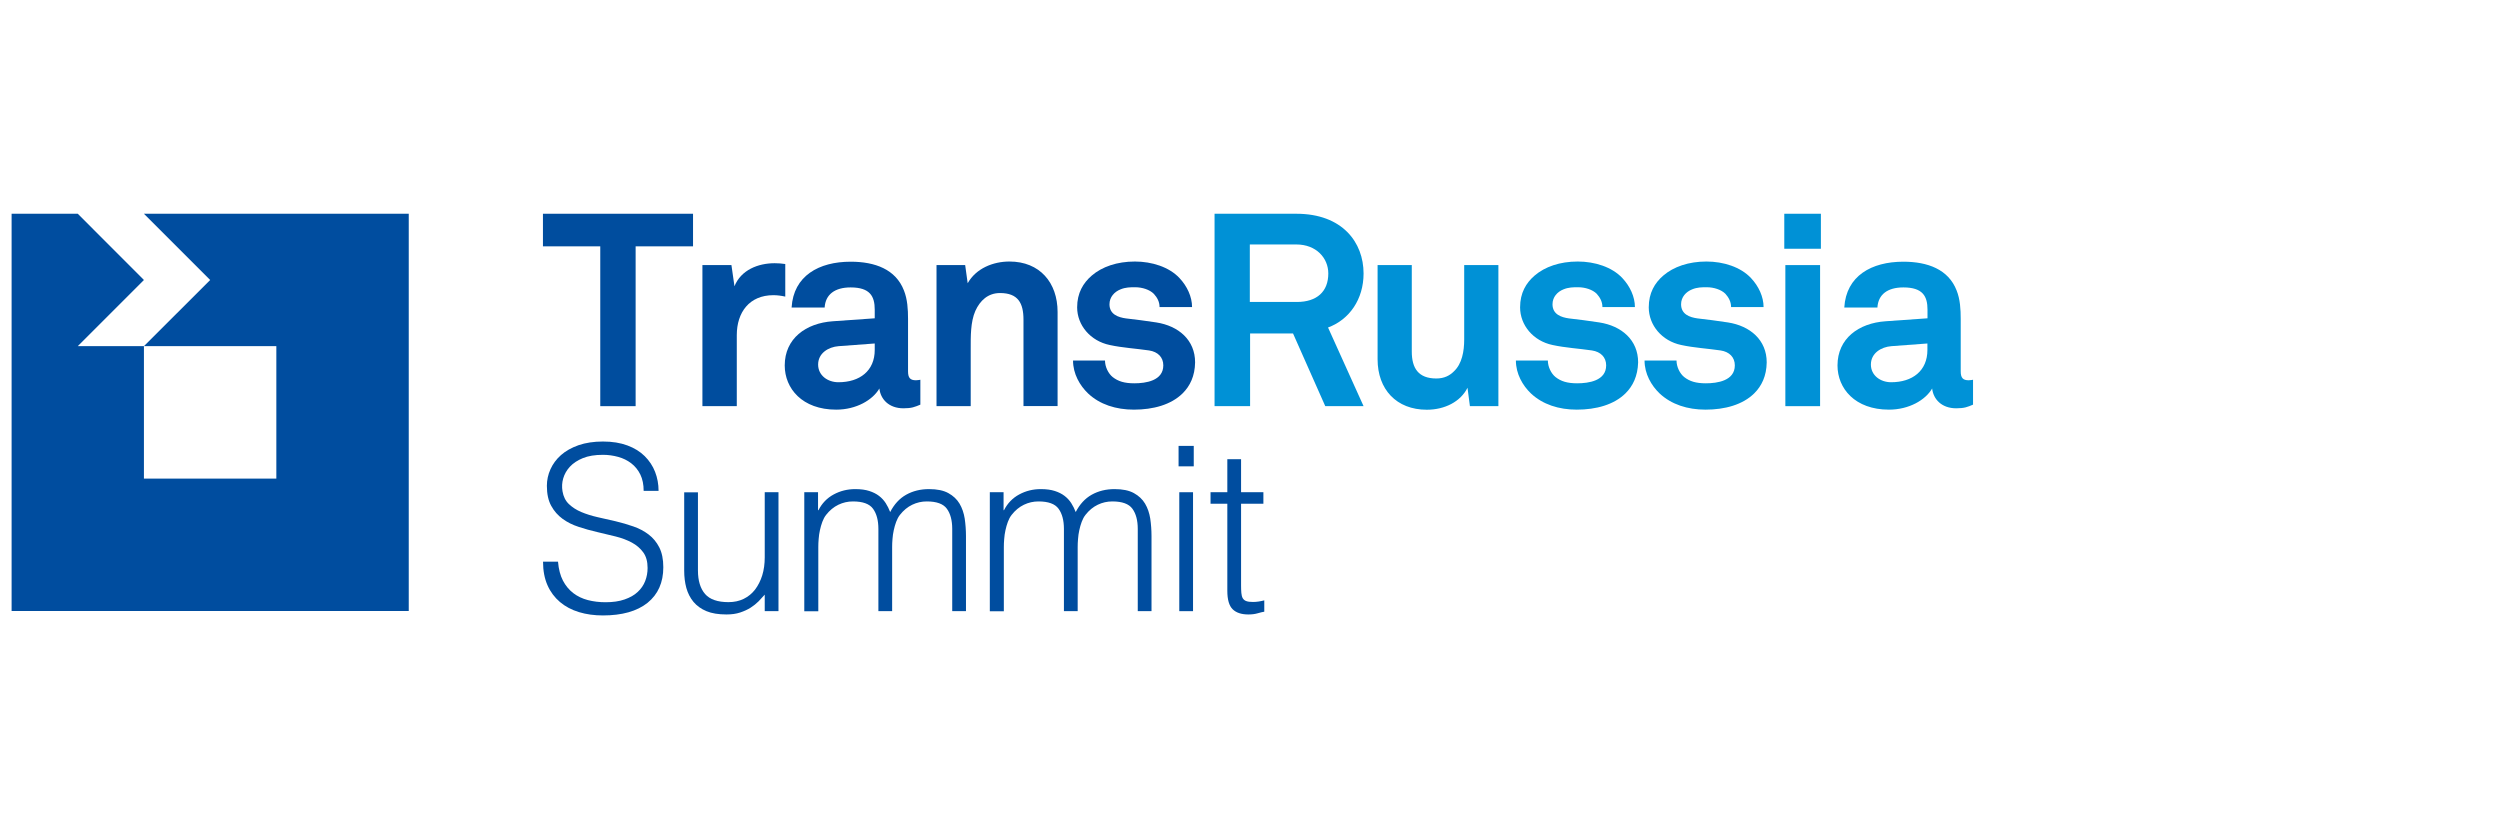 <?xml version="1.0" encoding="utf-8"?>
<!-- Generator: Adobe Illustrator 28.3.0, SVG Export Plug-In . SVG Version: 6.00 Build 0)  -->
<svg version="1.1" id="Layer_1" xmlns="http://www.w3.org/2000/svg" xmlns:xlink="http://www.w3.org/1999/xlink" x="0px" y="0px"
	 viewBox="0 0 280 92" style="enable-background:new 0 0 280 92;" xml:space="preserve">
<style type="text/css">
	.st0{fill:#39373A;}
	.st1{fill:#008C45;}
	.st2{fill:#1B1C20;}
	.st3{fill-rule:evenodd;clip-rule:evenodd;fill:#E34E00;}
	.st4{fill-rule:evenodd;clip-rule:evenodd;fill:#FFFFFF;}
	.st5{fill:#152547;}
	.st6{fill:#142547;}
	.st7{fill:#EC6503;}
	.st8{fill:#EB6402;}
	.st9{fill:#122547;}
	.st10{fill:#C2041D;}
	.st11{fill:#A2A2A6;}
	.st12{fill:#00B2BB;}
	.st13{fill:#E74394;}
	.st14{fill:#FFEC00;}
	.st15{fill:#007DC6;}
	.st16{fill:#0096D8;}
	.st17{fill:#55B4E3;}
	.st18{fill:#EB663A;}
	.st19{fill:#003F6E;}
	.st20{fill:#005FA1;}
	.st21{fill:#E60004;}
	.st22{fill:#E94F1F;}
	.st23{fill:#CE0011;}
	.st24{fill:#DF0012;}
	.st25{fill:#49C1F0;}
	.st26{fill:#4AC2F1;}
	.st27{fill:#1B3892;}
	.st28{fill:#1B3891;}
	.st29{fill-rule:evenodd;clip-rule:evenodd;fill:#003A64;}
	.st30{fill-rule:evenodd;clip-rule:evenodd;fill:#E60029;}
	.st31{fill:#004D9E;}
	.st32{fill:#0091D6;}
	.st33{fill:#0092D7;}
	.st34{fill:#004D9F;}
	.st35{fill:#1A3260;}
	.st36{fill:#B50228;}
	.st37{fill:#780212;}
	.st38{fill:#DF0030;}
	.st39{fill:#B40228;}
	.st40{fill:#E67C6A;}
	.st41{fill:#4B5565;}
	.st42{fill:#2DB2A7;}
	.st43{fill:#0B223E;}
	.st44{fill-rule:evenodd;clip-rule:evenodd;fill:#00A1B0;}
	.st45{fill-rule:evenodd;clip-rule:evenodd;fill:#003A77;}
	.st46{fill:#003A77;}
	.st47{fill:#00A0AF;}
	.st48{fill:#00632E;}
	.st49{fill:#4FAC25;}
	.st50{fill:#336EB4;}
	.st51{fill:#336EB6;}
	.st52{fill:#C6172F;}
	.st53{fill:#C5162F;}
	.st54{fill:#EF8300;}
	.st55{fill:#F08400;}
	.st56{fill:#8A888A;}
	.st57{fill:#2C3E76;}
	.st58{fill:#2A3E76;}
	.st59{fill:#4D69A4;}
	.st60{fill:#4D69A5;}
	.st61{fill:#AB9267;}
	.st62{fill:#C09366;}
	.st63{fill:#BF9366;}
	.st64{fill:#1E1D1C;}
	.st65{fill:#009DDE;}
	.st66{fill:#CC1819;}
	.st67{fill:#DB5B36;}
	.st68{fill:#DB5A35;}
	.st69{fill:#E07F6A;}
	.st70{fill:#DC7356;}
	.st71{fill:#F6D7C9;}
	.st72{fill:#E38268;}
	.st73{fill:#DD7356;}
	.st74{fill:#F2B5AB;}
	.st75{fill:#E59B8C;}
	.st76{fill:#FEECEA;}
	.st77{fill:#F8D3C9;}
	.st78{fill:#ECAA99;}
	.st79{fill:#003E69;}
	.st80{fill:#36BCDF;}
	.st81{fill:#003F6F;}
	.st82{fill:#CD0010;}
	.st83{fill:#003A64;}
	.st84{fill:#E50029;}
	.st85{fill:#E34F00;}
	.st86{fill:#39363A;}
	.st87{fill-rule:evenodd;clip-rule:evenodd;fill:#152547;}
	.st88{fill:#E8502F;}
	.st89{fill:#0068B3;}
	.st90{fill:#00AEED;}
	.st91{fill:#23308D;}
	.st92{fill:#00A1B0;}
	.st93{fill:none;}
</style>
<g>
	<g>
		<polygon class="st31" points="71.19,27.59 71.19,45.49 67.23,45.49 67.23,27.59 60.81,27.59 60.81,23.94 77.62,23.94 77.62,27.59 
					"/>
		<path class="st31" d="M86.62,33.06c-2.69,0-4.1,1.92-4.1,4.47v7.96h-3.85v-15.8h3.25l0.34,2.37c0.73-1.82,2.64-2.58,4.5-2.58
			c0.4,0,0.8,0.03,1.19,0.09v3.65C87.5,33.12,87.05,33.06,86.62,33.06"/>
		<path class="st31" d="M101.19,45.73c-1.65,0-2.57-1.03-2.7-2.22c-0.74,1.28-2.57,2.37-4.84,2.37c-3.8,0-5.76-2.37-5.76-4.95
			c0-3.01,2.36-4.74,5.39-4.95l4.69-0.33v-0.97c0-1.49-0.52-2.49-2.7-2.49c-1.77,0-2.82,0.79-2.91,2.25h-3.7
			c0.21-3.55,3.06-5.13,6.61-5.13c2.73,0,5.05,0.85,5.97,3.22c0.4,1,0.46,2.13,0.46,3.19v5.87c0,0.73,0.24,1,0.89,1
			c0.25,0,0.49-0.06,0.49-0.06v2.79C102.45,45.58,102.11,45.73,101.19,45.73 M97.98,38.47l-4.05,0.3c-1.16,0.09-2.3,0.79-2.3,2.06
			c0,1.22,1.07,1.98,2.27,1.98c2.39,0,4.07-1.27,4.07-3.62V38.47z"/>
		<path class="st31" d="M114.63,45.49V35.8c0-1.86-0.61-2.98-2.63-2.98c-1.35,0-2.24,0.85-2.76,2c-0.55,1.25-0.52,2.89-0.52,4.23
			v6.44h-3.83v-15.8h3.21l0.28,2.03c0.95-1.67,2.85-2.43,4.68-2.43c3.4,0,5.39,2.37,5.39,5.65v10.54H114.63"/>
		<path class="st31" d="M132.45,44.06c-1.29,1.27-3.28,1.82-5.45,1.82c-2.02,0-3.83-0.58-5.14-1.82c-0.92-0.88-1.68-2.19-1.68-3.68
			h3.58c0,0.7,0.37,1.46,0.86,1.85c0.61,0.48,1.32,0.7,2.42,0.7c1.28,0,3.25-0.28,3.25-2.01c0-0.91-0.61-1.52-1.59-1.67
			c-1.41-0.21-3-0.3-4.41-0.61c-2.17-0.45-3.65-2.22-3.65-4.22c0-1.61,0.68-2.73,1.63-3.55c1.16-1,2.85-1.58,4.84-1.58
			c1.9,0,3.83,0.61,4.99,1.85c0.86,0.91,1.41,2.1,1.41,3.25h-3.64c0-0.61-0.28-1.09-0.65-1.49c-0.46-0.46-1.29-0.73-2.08-0.73
			c-0.55,0-1.07,0-1.65,0.24c-0.67,0.27-1.23,0.85-1.23,1.67c0,1.13,0.98,1.46,1.84,1.58c1.44,0.18,1.84,0.21,3.4,0.45
			c2.51,0.39,4.35,1.98,4.35,4.47C133.83,42.12,133.28,43.24,132.45,44.06"/>
		<path class="st32" d="M148.43,45.49l-3.61-8.14h-4.81v8.14h-3.98V23.94h9.16c5.17,0,7.53,3.22,7.53,6.69
			c0,2.89-1.59,5.17-3.98,6.05l3.98,8.81H148.43 M145.19,27.38h-5.21v6.44h5.27c2.24,0,3.52-1.16,3.52-3.19
			C148.77,28.9,147.42,27.38,145.19,27.38"/>
		<path class="st32" d="M164.63,45.49l-0.27-2.06c-0.77,1.55-2.54,2.46-4.56,2.46c-3.4,0-5.51-2.28-5.51-5.65V29.69h3.83v9.69
			c0,1.86,0.74,3.01,2.75,3.01c0.89,0,1.5-0.33,1.96-0.79c0.92-0.85,1.16-2.28,1.16-3.56v-8.35h3.83v15.8H164.63"/>
		<path class="st32" d="M182.05,44.06c-1.29,1.27-3.28,1.82-5.45,1.82c-2.02,0-3.82-0.58-5.14-1.82c-0.92-0.88-1.68-2.19-1.68-3.68
			h3.58c0,0.7,0.37,1.46,0.86,1.85c0.61,0.48,1.32,0.7,2.42,0.7c1.29,0,3.25-0.28,3.25-2.01c0-0.91-0.61-1.52-1.59-1.67
			c-1.41-0.21-3-0.3-4.41-0.61c-2.17-0.45-3.64-2.22-3.64-4.22c0-1.61,0.67-2.73,1.62-3.55c1.16-1,2.84-1.58,4.84-1.58
			c1.9,0,3.83,0.61,4.99,1.85c0.86,0.91,1.41,2.1,1.41,3.25h-3.64c0-0.61-0.28-1.09-0.64-1.49c-0.46-0.46-1.29-0.73-2.08-0.73
			c-0.55,0-1.07,0-1.65,0.24c-0.67,0.27-1.22,0.85-1.22,1.67c0,1.13,0.98,1.46,1.84,1.58c1.44,0.18,1.84,0.21,3.4,0.45
			c2.51,0.39,4.35,1.98,4.35,4.47C183.43,42.12,182.88,43.24,182.05,44.06"/>
		<path class="st32" d="M196.47,44.06c-1.29,1.27-3.28,1.82-5.45,1.82c-2.02,0-3.83-0.58-5.15-1.82c-0.92-0.88-1.68-2.19-1.68-3.68
			h3.58c0,0.7,0.37,1.46,0.86,1.85c0.61,0.48,1.32,0.7,2.42,0.7c1.28,0,3.25-0.28,3.25-2.01c0-0.91-0.61-1.52-1.59-1.67
			c-1.41-0.21-3-0.3-4.41-0.61c-2.17-0.45-3.64-2.22-3.64-4.22c0-1.61,0.67-2.73,1.62-3.55c1.16-1,2.85-1.58,4.84-1.58
			c1.9,0,3.83,0.61,4.99,1.85c0.86,0.91,1.41,2.1,1.41,3.25h-3.64c0-0.61-0.28-1.09-0.64-1.49c-0.46-0.46-1.29-0.73-2.08-0.73
			c-0.55,0-1.07,0-1.65,0.24c-0.67,0.27-1.23,0.85-1.23,1.67c0,1.13,0.98,1.46,1.84,1.58c1.44,0.18,1.84,0.21,3.4,0.45
			c2.51,0.39,4.35,1.98,4.35,4.47C197.85,42.12,197.3,43.24,196.47,44.06"/>
		<path class="st32" d="M199.84,23.94h4.1v3.92h-4.1V23.94z M199.96,29.69h3.89v15.8h-3.89V29.69z"/>
		<path class="st33" d="M219.1,45.73c-1.65,0-2.57-1.03-2.7-2.22c-0.74,1.28-2.57,2.37-4.84,2.37c-3.8,0-5.76-2.37-5.76-4.95
			c0-3.01,2.36-4.74,5.39-4.95l4.69-0.33v-0.97c0-1.49-0.52-2.49-2.7-2.49c-1.78,0-2.82,0.79-2.91,2.25h-3.71
			c0.21-3.55,3.06-5.13,6.61-5.13c2.72,0,5.05,0.85,5.97,3.22c0.4,1,0.46,2.13,0.46,3.19v5.87c0,0.73,0.25,1,0.89,1
			c0.25,0,0.49-0.06,0.49-0.06v2.79C220.36,45.58,220.02,45.73,219.1,45.73 M215.88,38.47l-4.04,0.3c-1.16,0.09-2.3,0.79-2.3,2.06
			c0,1.22,1.07,1.98,2.26,1.98c2.39,0,4.07-1.27,4.07-3.62V38.47z"/>
	</g>
	<polygon class="st34" points="16.12,23.94 23.54,31.36 16.12,38.77 30.95,38.77 30.95,53.6 16.12,53.6 16.12,38.77 8.71,38.77 
		16.12,31.36 8.71,23.94 1.3,23.94 1.3,68.43 45.78,68.43 45.78,23.94 	"/>
	<g>
		<path class="st34" d="M62.5,62.93c0.07,0.82,0.25,1.52,0.55,2.1c0.3,0.57,0.69,1.04,1.16,1.4c0.47,0.36,1.02,0.62,1.63,0.78
			c0.62,0.16,1.28,0.24,1.98,0.24c0.82,0,1.53-0.1,2.13-0.31c0.6-0.21,1.09-0.48,1.47-0.84c0.38-0.35,0.66-0.76,0.84-1.22
			c0.18-0.46,0.27-0.95,0.27-1.47c0-0.72-0.16-1.3-0.49-1.75c-0.33-0.45-0.75-0.81-1.27-1.09c-0.52-0.28-1.12-0.51-1.8-0.68
			c-0.68-0.17-1.37-0.34-2.08-0.5c-0.71-0.16-1.41-0.36-2.08-0.58c-0.68-0.22-1.28-0.52-1.8-0.9c-0.52-0.38-0.95-0.86-1.27-1.45
			c-0.33-0.59-0.49-1.34-0.49-2.25c0-0.63,0.13-1.25,0.4-1.85c0.27-0.6,0.66-1.13,1.18-1.59c0.52-0.46,1.18-0.83,1.97-1.11
			c0.79-0.27,1.7-0.41,2.73-0.41c1.05,0,1.96,0.15,2.74,0.44c0.78,0.29,1.43,0.69,1.94,1.2c0.51,0.51,0.9,1.09,1.16,1.76
			c0.26,0.67,0.39,1.38,0.39,2.13h-1.67c0-0.7-0.12-1.31-0.37-1.83c-0.25-0.51-0.59-0.93-1.02-1.26c-0.43-0.33-0.92-0.57-1.47-0.72
			c-0.55-0.15-1.11-0.23-1.7-0.23c-0.89,0-1.64,0.12-2.25,0.37c-0.61,0.25-1.09,0.57-1.45,0.96c-0.36,0.39-0.61,0.83-0.75,1.31
			c-0.14,0.48-0.16,0.96-0.08,1.44c0.1,0.6,0.34,1.08,0.72,1.44c0.38,0.36,0.84,0.66,1.39,0.89c0.55,0.23,1.15,0.42,1.81,0.57
			c0.66,0.15,1.33,0.3,2.02,0.46c0.69,0.16,1.35,0.36,1.99,0.58c0.64,0.22,1.21,0.52,1.71,0.9c0.5,0.38,0.9,0.86,1.2,1.45
			c0.3,0.59,0.45,1.33,0.45,2.22c0,1.71-0.59,3.04-1.77,3.99c-1.18,0.94-2.85,1.41-4.99,1.41c-0.96,0-1.85-0.12-2.68-0.37
			c-0.82-0.25-1.54-0.63-2.13-1.13c-0.6-0.51-1.07-1.13-1.4-1.88c-0.33-0.75-0.5-1.62-0.5-2.64H62.5z"/>
		<path class="st34" d="M85.65,55.13h1.54v13.32h-1.54v-1.85c-0.21,0.24-0.44,0.49-0.69,0.75c-0.26,0.26-0.55,0.49-0.89,0.71
			c-0.33,0.21-0.72,0.39-1.17,0.54c-0.45,0.15-0.96,0.22-1.54,0.22c-0.89,0-1.64-0.12-2.24-0.37c-0.6-0.25-1.08-0.6-1.45-1.04
			c-0.37-0.45-0.63-0.96-0.8-1.56c-0.16-0.59-0.24-1.24-0.24-1.94v-8.77h1.54v8.75c0,1.15,0.27,2.03,0.8,2.64
			c0.53,0.61,1.41,0.91,2.62,0.91c0.63,0,1.2-0.12,1.71-0.37c0.51-0.25,0.93-0.6,1.27-1.04c0.34-0.45,0.61-0.98,0.8-1.59
			c0.19-0.62,0.28-1.29,0.28-2.03V55.13z"/>
		<path class="st34" d="M91.62,68.46h-1.54V55.13h1.54v2.01h0.05c0.39-0.77,0.96-1.36,1.7-1.76c0.74-0.4,1.54-0.6,2.42-0.6
			c0.62,0,1.14,0.07,1.57,0.21c0.43,0.14,0.79,0.32,1.09,0.55c0.3,0.23,0.55,0.5,0.75,0.81c0.2,0.31,0.36,0.64,0.5,1
			c0.45-0.87,1.04-1.52,1.79-1.94s1.6-0.63,2.56-0.63c0.91,0,1.63,0.15,2.17,0.45c0.54,0.3,0.96,0.69,1.25,1.18
			c0.29,0.49,0.48,1.05,0.58,1.68c0.09,0.63,0.14,1.29,0.14,1.95v8.41h-1.54v-9.21c0-0.96-0.2-1.71-0.6-2.26
			c-0.4-0.55-1.15-0.82-2.25-0.82c-0.57,0-1.11,0.12-1.63,0.37c-0.52,0.25-0.98,0.63-1.38,1.14c-0.17,0.22-0.31,0.48-0.42,0.78
			c-0.11,0.3-0.2,0.61-0.27,0.94c-0.07,0.33-0.12,0.65-0.14,0.98c-0.03,0.33-0.04,0.63-0.04,0.9v7.18h-1.54v-9.21
			c0-0.96-0.2-1.71-0.6-2.26c-0.4-0.55-1.15-0.82-2.25-0.82c-0.57,0-1.11,0.12-1.63,0.37c-0.52,0.25-0.98,0.63-1.38,1.14
			c-0.17,0.22-0.31,0.48-0.42,0.78c-0.11,0.3-0.2,0.61-0.27,0.94c-0.07,0.33-0.12,0.65-0.14,0.98c-0.03,0.33-0.04,0.63-0.04,0.9
			V68.46z"/>
		<path class="st34" d="M112.4,68.46h-1.54V55.13h1.54v2.01h0.05c0.39-0.77,0.96-1.36,1.7-1.76c0.74-0.4,1.54-0.6,2.42-0.6
			c0.62,0,1.14,0.07,1.57,0.21c0.43,0.14,0.79,0.32,1.09,0.55c0.3,0.23,0.55,0.5,0.75,0.81c0.2,0.31,0.36,0.64,0.5,1
			c0.45-0.87,1.04-1.52,1.79-1.94c0.75-0.42,1.6-0.63,2.56-0.63c0.91,0,1.63,0.15,2.17,0.45c0.54,0.3,0.96,0.69,1.25,1.18
			c0.29,0.49,0.48,1.05,0.58,1.68c0.09,0.63,0.14,1.29,0.14,1.95v8.41h-1.54v-9.21c0-0.96-0.2-1.71-0.6-2.26
			c-0.4-0.55-1.15-0.82-2.25-0.82c-0.57,0-1.11,0.12-1.63,0.37c-0.52,0.25-0.98,0.63-1.38,1.14c-0.17,0.22-0.31,0.48-0.42,0.78
			c-0.11,0.3-0.2,0.61-0.27,0.94c-0.07,0.33-0.12,0.65-0.14,0.98c-0.03,0.33-0.04,0.63-0.04,0.9v7.18h-1.54v-9.21
			c0-0.96-0.2-1.71-0.6-2.26c-0.4-0.55-1.15-0.82-2.25-0.82c-0.57,0-1.11,0.12-1.63,0.37c-0.52,0.25-0.98,0.63-1.38,1.14
			c-0.17,0.22-0.31,0.48-0.42,0.78c-0.11,0.3-0.2,0.61-0.27,0.94c-0.07,0.33-0.12,0.65-0.14,0.98c-0.03,0.33-0.04,0.63-0.04,0.9
			V68.46z"/>
		<path class="st34" d="M132,52.23v-2.29h1.7v2.29H132z M132.08,68.46V55.13h1.54v13.32H132.08z"/>
		<path class="st34" d="M141.6,68.51c-0.19,0.03-0.44,0.09-0.75,0.18c-0.31,0.09-0.65,0.13-1.03,0.13c-0.77,0-1.36-0.19-1.76-0.58
			c-0.4-0.39-0.6-1.08-0.6-2.07v-9.75h-1.88v-1.29h1.88v-3.7H139v3.7h2.5v1.29H139v9.13c0,0.33,0.01,0.61,0.03,0.85
			c0.02,0.24,0.07,0.44,0.15,0.59c0.09,0.15,0.22,0.27,0.4,0.33c0.18,0.07,0.43,0.1,0.76,0.1c0.21,0,0.42-0.02,0.63-0.05
			c0.21-0.03,0.42-0.08,0.63-0.13V68.51z"/>
	</g>
</g>
</svg>
